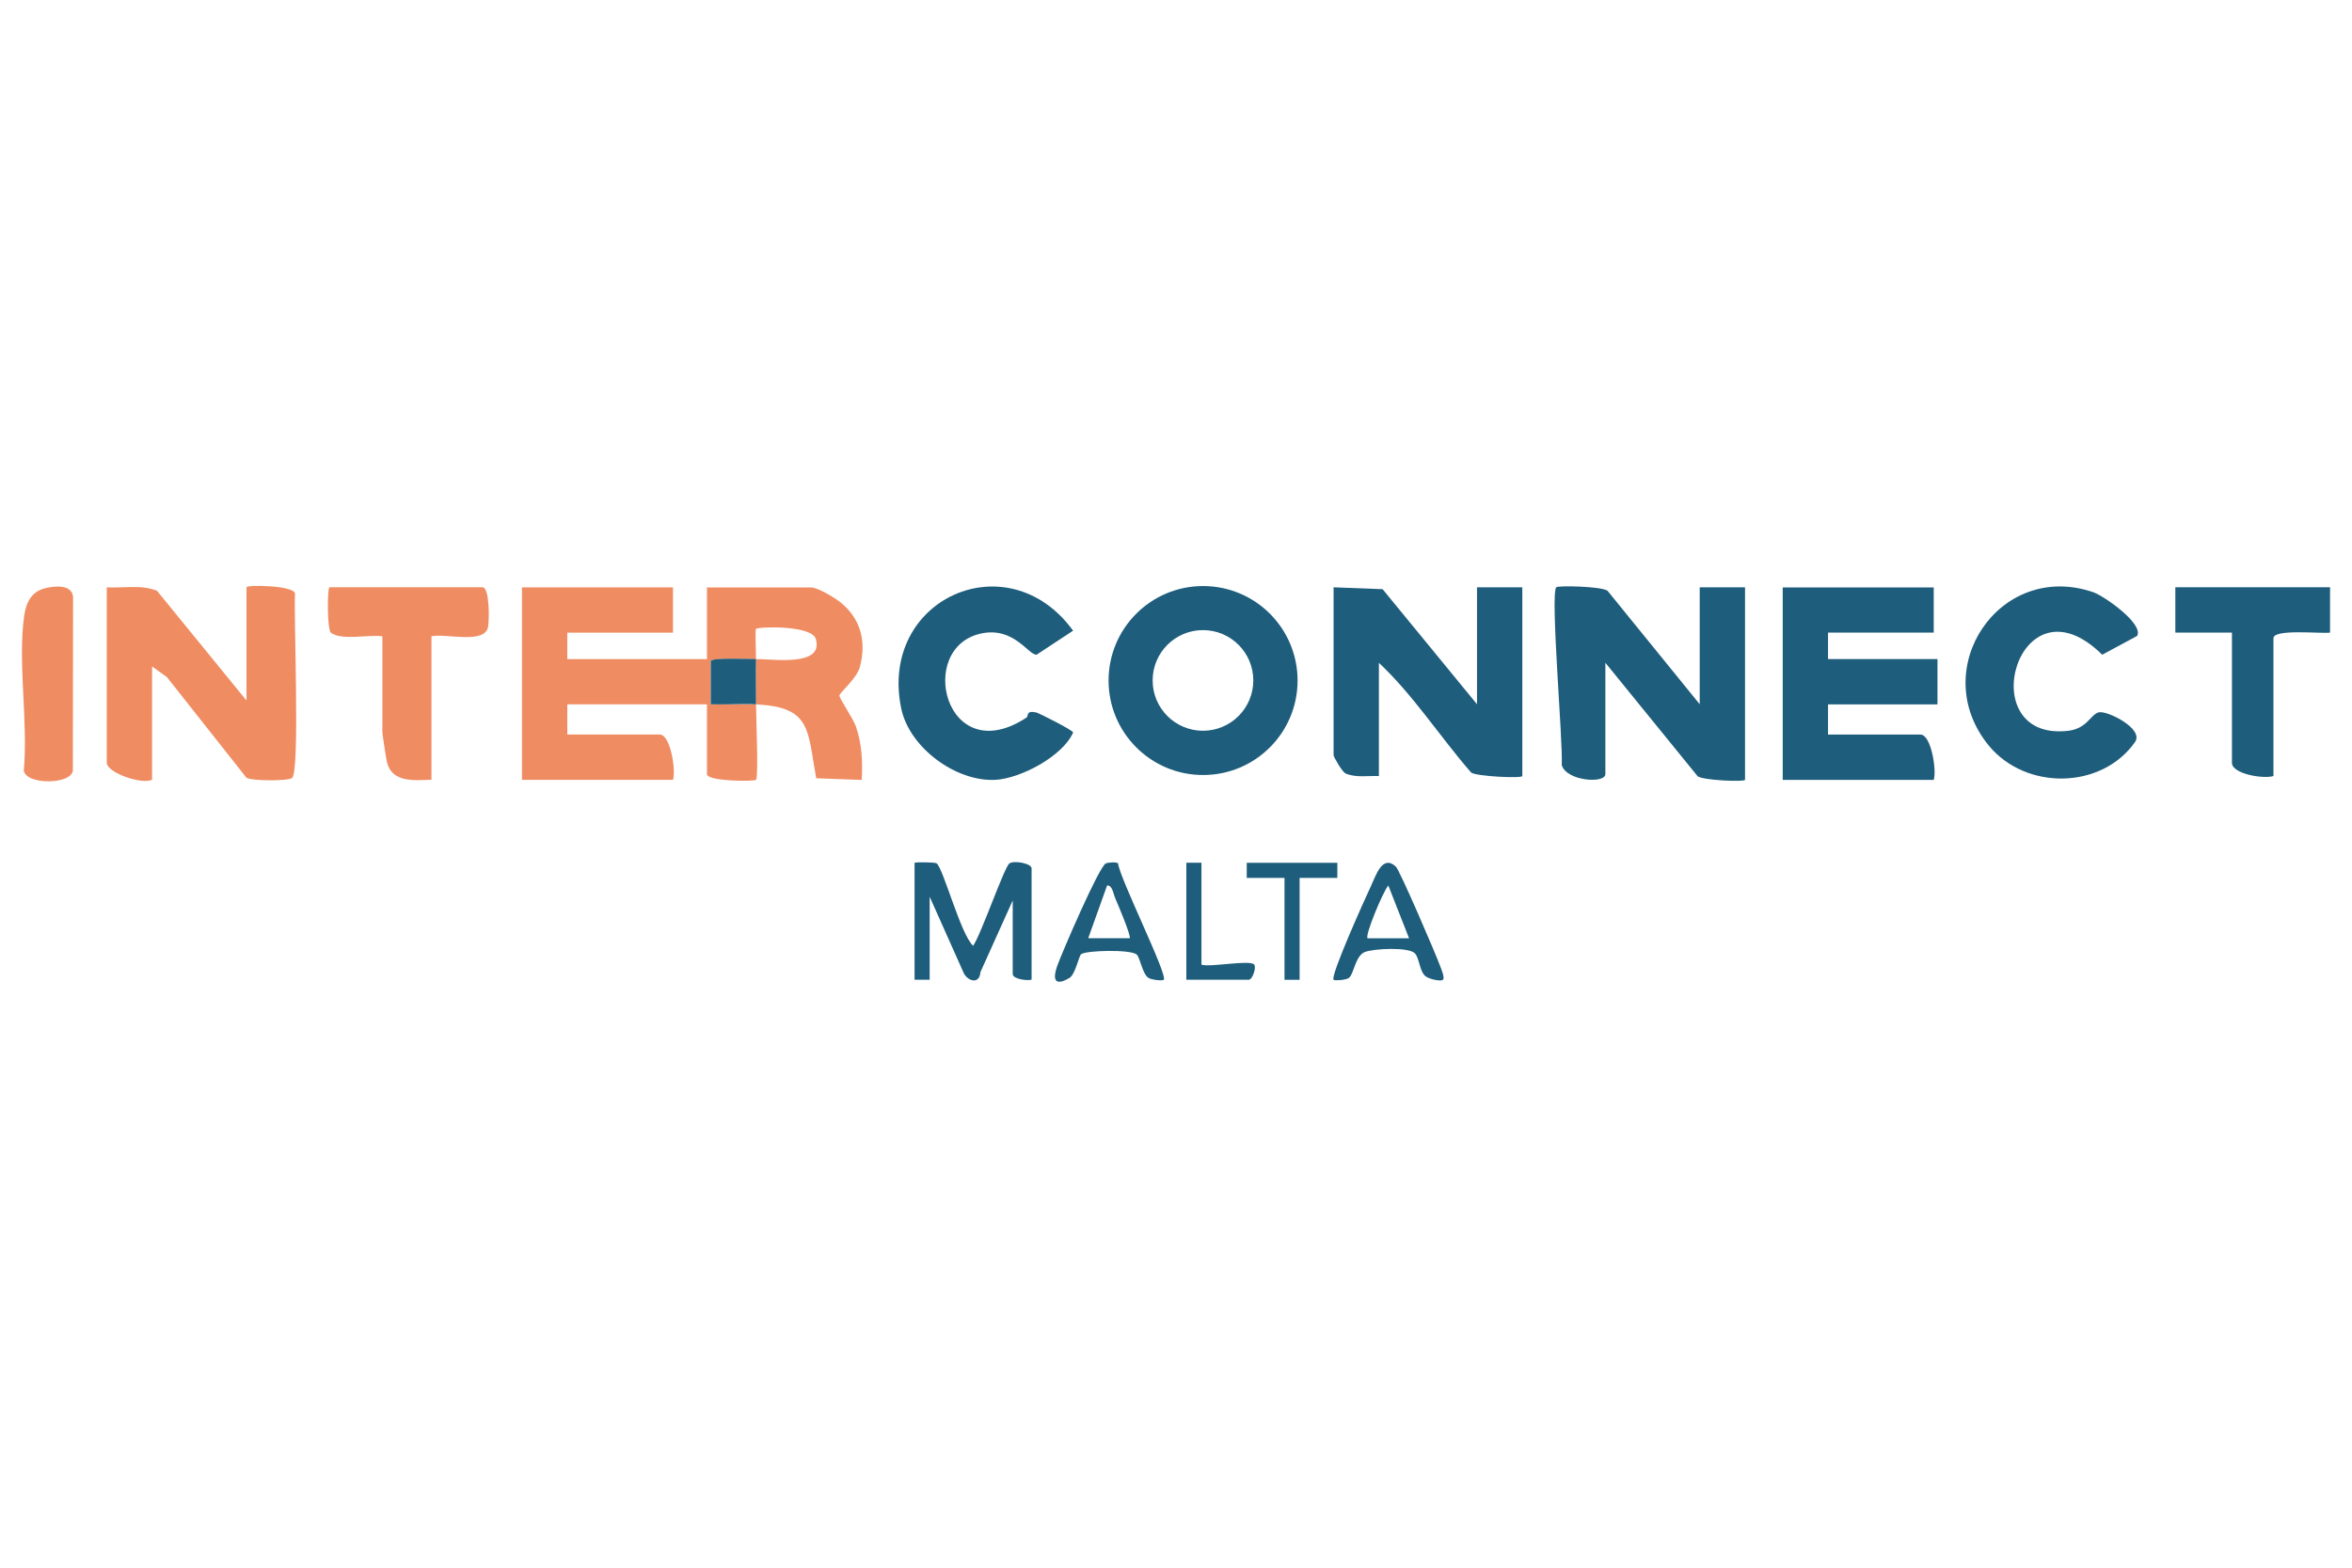 <?xml version="1.0" encoding="UTF-8"?>
<svg id="Layer_1" xmlns="http://www.w3.org/2000/svg" version="1.1" viewBox="0 0 450 300" width="450" height="300">
  <!-- Generator: Adobe Illustrator 29.5.1, SVG Export Plug-In . SVG Version: 2.1.0 Build 141)  -->
  <defs>
    <style>
      .st0 {
        fill: #1e5d7b;
      }

      .st1 {
        fill: #f08c62;
      }
    </style>
  </defs>
  <path class="st0" d="M174.98,165.11c.15-.15,3.95-.13,4.23.11,1.33,1.14,4.6,13.61,6.97,15.77,1.45-1.94,5.99-15.16,6.96-15.77s4.23.02,4.23.96v21.3c-.94.24-3.61-.14-3.61-1.08v-14.08l-6.18,13.71c-.18,2.57-2.73,1.67-3.36-.2l-6.35-14.23v15.89h-2.89v-22.39Z"/>
  <path class="st0" d="M213.91,165.2c.33,2.95,9.62,21.49,8.74,22.3-.25.23-2.27.02-2.89-.35-1.21-.72-1.63-4.03-2.33-4.53-1.33-.95-9.37-.76-10.55-.05-.47.28-1.1,3.88-2.28,4.58-2.98,1.76-3.17.04-2.32-2.32.94-2.62,8.03-19.08,9.29-19.6.5-.21,2.01-.3,2.35-.02ZM216.14,179.55c.36-.32-2.33-6.68-2.78-7.69-.36-.81-.53-2.5-1.54-2.41l-3.62,10.1h7.94Z"/>
  <path class="st0" d="M276.08,187.49c-.39.37-2.59-.1-3.31-.65-1.21-.93-1.16-3.47-2.08-4.42-1.18-1.22-7.89-.92-9.6-.22-1.81.75-2.08,4.32-3.04,4.96-.59.39-2.68.54-2.9.34-.71-.65,6.19-15.92,7.09-17.81.97-2.02,2.2-6.27,4.82-3.85.76.71,7.63,16.71,8.46,18.98.24.64.95,2.31.56,2.68ZM269.59,179.55l-3.97-10.1c-1.04,1.22-4.52,9.58-3.97,10.1h7.94Z"/>
  <polygon class="st0" points="255.87 165.11 255.87 168 248.65 168 248.65 187.5 245.76 187.5 245.76 168 238.53 168 238.54 165.11 255.87 165.11"/>
  <path class="st0" d="M229.87,165.11v19.5c1.75.54,9.41-1.02,10.11,0,.41.6-.35,2.88-1.08,2.88h-11.92v-22.39h2.89Z"/>
  <g>
    <path class="st1" d="M20.44,112.39c3.18.19,6.59-.58,9.61.68l17.11,20.98v-21.67c0-.48,8.92-.39,9.29,1.18-.29,4.29.99,34.24-.58,35.33-.87.6-7.69.57-8.71-.05l-15.23-19.27-2.83-2.03v21.67c-1.96.99-8.67-1.34-8.67-3.25v-33.58Z"/>
    <path class="st0" d="M325.2,134.78v-22.39h8.67v36.83c0,.46-8.16.11-9.07-.68l-17.65-21.71v21.3c0,1.89-7.49,1.36-8.35-1.74.29-4.14-2.24-32.81-1.04-34.01.35-.35,8.6-.19,9.8.67l17.64,21.72Z"/>
    <path class="st0" d="M282.59,134.78v-22.39h8.67v36.11c0,.5-8.87.08-9.8-.67-5.99-6.88-11.01-14.76-17.64-20.99v21.67c-2.02-.08-4.43.34-6.34-.48-.71-.3-2.33-3.22-2.33-3.5v-32.14l9.38.36,18.06,22.02Z"/>
    <path class="st0" d="M369.97,112.39v8.67h-20.22v5.06h20.94v8.67h-20.94v5.78h17.69c2.06,0,3.13,6.94,2.53,8.67h-28.89v-36.83h28.89Z"/>
    <path class="st0" d="M248.26,130.23c0,9.99-8.09,18.08-18.08,18.08s-18.08-8.09-18.08-18.08,8.09-18.08,18.08-18.08,18.08,8.09,18.08,18.08ZM239.79,130.21c0-5.32-4.31-9.63-9.63-9.63s-9.63,4.31-9.63,9.63,4.31,9.63,9.63,9.63,9.63-4.31,9.63-9.63Z"/>
    <path class="st0" d="M408.88,121.7l-6.67,3.59c-16.1-15.9-25.17,16.62-6.59,14.57,3.73-.41,4.32-3.12,5.91-3.54s8.73,3.14,6.96,5.67c-6.4,9.14-20.94,9.28-27.99.68-11.93-14.57,2.04-35.47,19.97-29.35,2.11.72,9.76,6.09,8.41,8.39Z"/>
    <path class="st0" d="M196.36,137.35c.51-.33-.17-1.46,1.91-1.01.46.1,7.2,3.48,7.04,3.85-1.97,4.51-10.02,8.77-14.82,9.04-7.55.43-16.52-6.14-18.07-13.69-4.32-20.97,20.42-32.03,32.89-14.85l-6.97,4.59c-1.54.15-4.29-5.36-10.54-4.07-12.69,2.61-6.95,26.26,8.57,16.13Z"/>
    <path class="st1" d="M82.55,121.78v27.44c-3.3.1-7.57.61-8.52-3.4-.14-.61-.87-5.29-.87-5.63v-18.42c-2.69-.39-7.69.86-9.82-.67-.79-.57-.74-8.72-.29-8.72h29.25c1.4,0,1.32,6.35,1.08,7.58-.64,3.38-7.95,1.22-10.83,1.8Z"/>
    <path class="st0" d="M445.8,112.39v8.67c-1.76.24-10.83-.77-10.83,1.08v26.36c-1.83.61-7.94-.37-7.94-2.53v-24.92h-10.83v-8.67h29.61Z"/>
    <path class="st1" d="M8.68,112.55c1.86-.43,5.06-.76,5.3,1.67l-.04,33.2c-.22,2.75-9.03,2.84-9.39,0,.86-9.24-1.19-20.57.07-29.54.35-2.52,1.39-4.72,4.06-5.32Z"/>
    <g>
      <path class="st1" d="M144.65,134.78c-.01,2.09.51,13.94,0,14.45-.34.34-9.39.32-9.39-1.09v-13.36h-26.72v5.78h17.69c2.06,0,3.13,6.94,2.53,8.67h-28.89v-36.83h28.89v8.67h-20.22v5.06h26.72v-13.72h19.86c1.41,0,4.96,2.17,6.15,3.24,3.55,3.18,4.47,7.35,3.26,11.95-.61,2.3-3.8,4.81-3.92,5.5-.09.49,2.64,4.38,3.19,6.03,1.12,3.37,1.25,6.6,1.08,10.12l-8.72-.32c-1.69-9.27-.9-13.63-11.51-14.13.02-2.88-.07-5.79,0-8.67,3.33-.05,12.94,1.52,11.45-3.82-.76-2.74-11.03-2.39-11.46-1.96-.2.21.03,4.67,0,5.78-1.36.02-8.56-.35-8.68.42v8.25c2.88.09,5.81-.14,8.68,0Z"/>
      <path class="st0" d="M144.65,126.11c-.07,2.88.02,5.79,0,8.67-2.87-.14-5.8.1-8.67,0v-8.25c.11-.76,7.31-.4,8.67-.42Z"/>
    </g>
  </g>
</svg>